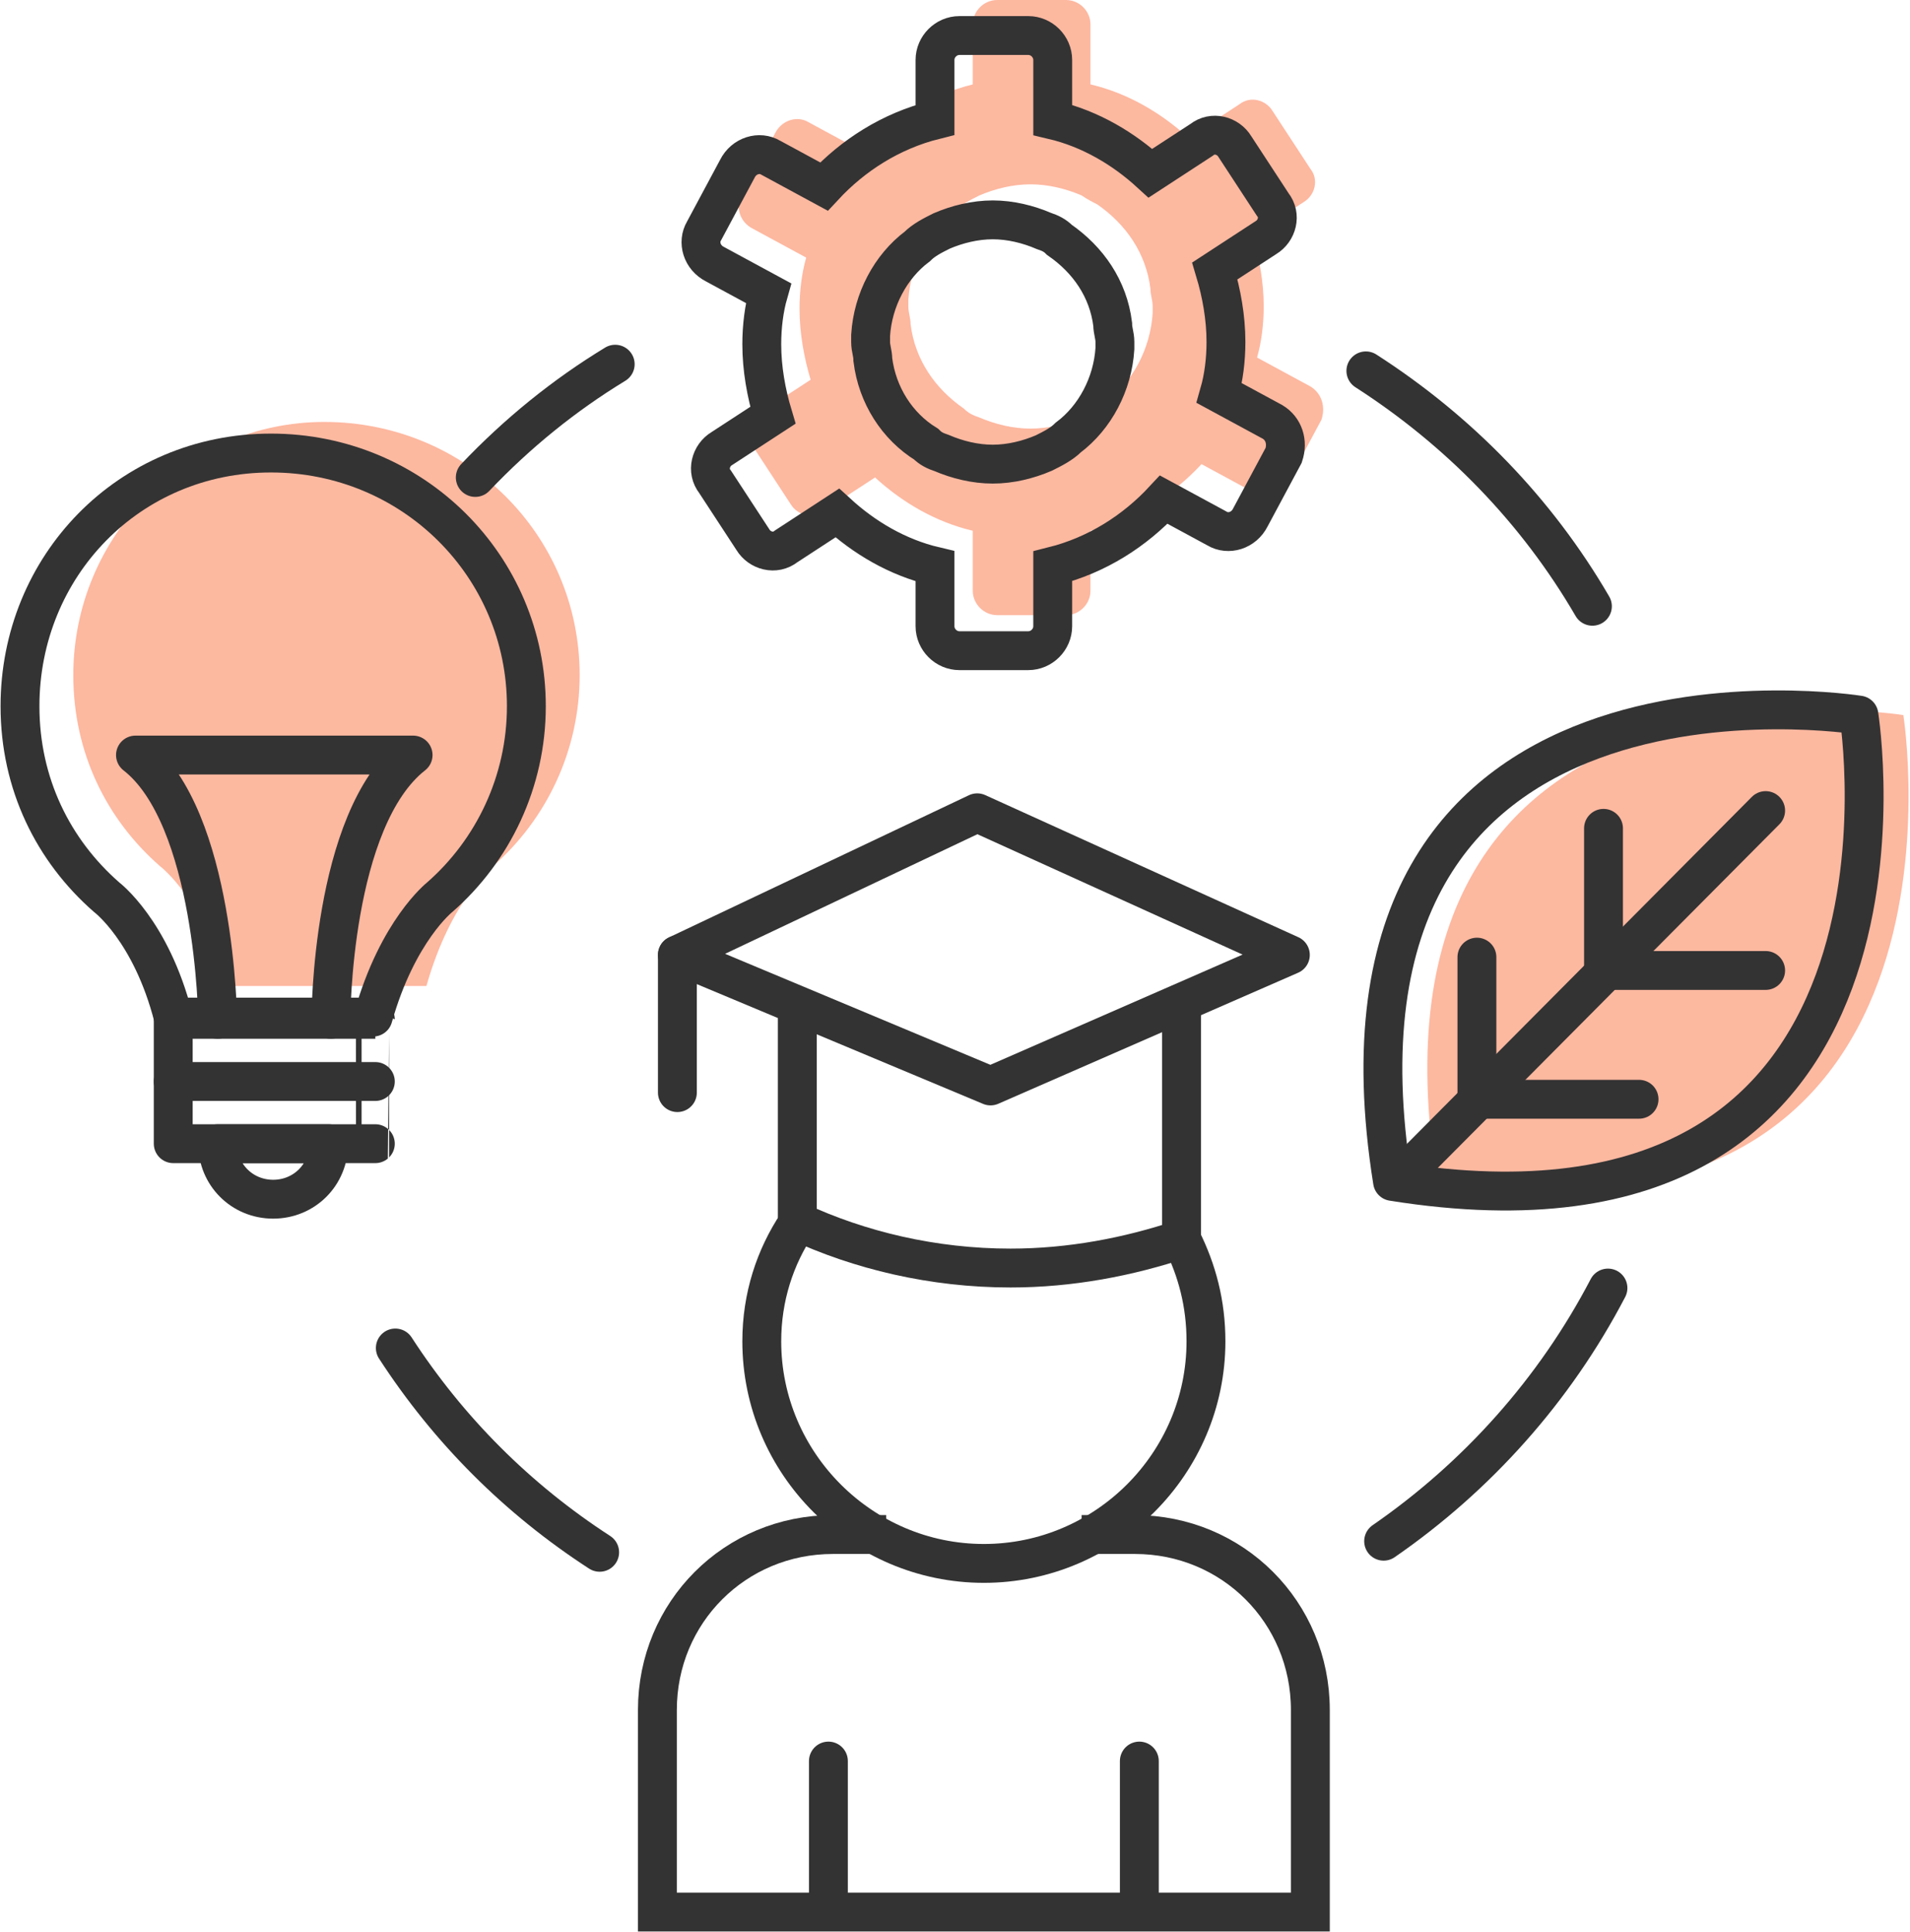 <?xml version="1.0" encoding="utf-8"?>
<!-- Generator: Adobe Illustrator 26.2.1, SVG Export Plug-In . SVG Version: 6.00 Build 0)  -->
<svg version="1.1" id="Layer_1" xmlns="http://www.w3.org/2000/svg" xmlns:xlink="http://www.w3.org/1999/xlink" x="0px" y="0px"
	 viewBox="0 0 86 87" style="enable-background:new 0 0 86 87;" xml:space="preserve">
<style type="text/css">
	.st0{opacity:0.5;fill:#FA4F12;fill-opacity:0.8;}
	.st1{fill:none;stroke:#333333;stroke-width:1.75;stroke-miterlimit:10;}
	.st2{fill:none;stroke:#333333;stroke-width:1.75;stroke-linecap:round;stroke-linejoin:round;}
</style>
<path class="st0" d="M7.2,39c0,0,2,1.5,3,5.4h9c1.1-3.9,3-5.4,3-5.4c2.4-2.1,3.9-5.2,3.9-8.6C26.1,24.1,21,19,14.6,19
	C8.4,19,3.3,24.1,3.3,30.4C3.3,33.9,4.8,36.9,7.2,39z"/>
<path class="st0" d="M85.7,32.2c0,0-25-4-21,21C89.7,57.2,85.7,32.2,85.7,32.2z"/>
<path class="st0" d="M59,17.4l-2.4-1.3c0.2-0.7,0.3-1.5,0.3-2.3c0-1.1-0.2-2.2-0.5-3.2l2.3-1.5c0.5-0.3,0.7-1,0.3-1.5L57.3,5
	c-0.3-0.5-1-0.7-1.5-0.3l-2.3,1.5c-1.2-1.1-2.7-2-4.4-2.4V1.1C49.1,0.5,48.6,0,48,0h-3.1c-0.6,0-1.1,0.5-1.1,1.1v2.7
	c-2,0.5-3.7,1.6-5,3l-2.4-1.3c-0.5-0.3-1.2-0.1-1.5,0.5l-1.5,2.8c-0.3,0.5-0.1,1.2,0.5,1.5l2.4,1.3c-0.2,0.7-0.3,1.5-0.3,2.3
	c0,1.1,0.2,2.2,0.5,3.2l-2.3,1.5c-0.5,0.3-0.7,1-0.3,1.5l1.7,2.6c0.3,0.5,1,0.7,1.5,0.3l2.3-1.5c1.2,1.1,2.7,2,4.4,2.4v2.7
	c0,0.6,0.5,1.1,1.1,1.1H48c0.6,0,1.1-0.5,1.1-1.1v-2.7c2-0.5,3.7-1.6,5-3l2.4,1.3c0.5,0.3,1.2,0.1,1.5-0.5l1.5-2.8
	C59.7,18.3,59.5,17.7,59,17.4L59,17.4z M48.7,18.8c-0.7,0.3-1.5,0.5-2.3,0.5s-1.6-0.2-2.3-0.5c-0.3-0.1-0.5-0.2-0.7-0.4
	c-1.3-0.9-2.2-2.2-2.4-3.8c0-0.3-0.1-0.5-0.1-0.8c0-0.1,0-0.2,0-0.3c0.1-1.6,0.9-3.1,2.1-4c0.3-0.3,0.7-0.5,1.1-0.7
	c0.7-0.3,1.5-0.5,2.3-0.5s1.6,0.2,2.3,0.5C49,9,49.2,9.1,49.4,9.2c1.3,0.9,2.2,2.2,2.4,3.8c0,0.3,0.1,0.5,0.1,0.8c0,0.1,0,0.2,0,0.3
	c-0.1,1.6-0.9,3.1-2.1,4C49.5,18.4,49.1,18.7,48.7,18.8L48.7,18.8z"/>
<path class="st1" d="M53.2,55.8c0.7,1.4,1.1,2.9,1.1,4.6c0,5.5-4.5,10-10,10s-10-4.5-10-10c0-2,0.6-3.8,1.6-5.3"/>
<path class="st1" d="M35.9,45.4V55c2.8,1.3,6.1,2.1,9.6,2.1c2.7,0,5.3-0.5,7.7-1.3v-11"/>
<path class="st2" d="M44.6,48.9L30.5,43L44,36.6L58.1,43L44.6,48.9z"/>
<path class="st1" d="M57.3,19l-2.4-1.3c0.2-0.7,0.3-1.5,0.3-2.3c0-1.1-0.2-2.2-0.5-3.2l2.3-1.5c0.5-0.3,0.7-1,0.3-1.5l-1.7-2.6
	c-0.3-0.5-1-0.7-1.5-0.3l-2.3,1.5c-1.2-1.1-2.7-2-4.4-2.4V2.7c0-0.6-0.5-1.1-1.1-1.1h-3.1c-0.6,0-1.1,0.5-1.1,1.1v2.7
	c-2,0.5-3.7,1.6-5,3l-2.4-1.3c-0.5-0.3-1.2-0.1-1.5,0.5l-1.5,2.8c-0.3,0.5-0.1,1.2,0.5,1.5l2.4,1.3c-0.2,0.7-0.3,1.5-0.3,2.3
	c0,1.1,0.2,2.2,0.5,3.2l-2.3,1.5c-0.5,0.3-0.7,1-0.3,1.5l1.7,2.6c0.3,0.5,1,0.7,1.5,0.3l2.3-1.5c1.2,1.1,2.7,2,4.4,2.4v2.7
	c0,0.6,0.5,1.1,1.1,1.1h3.1c0.6,0,1.1-0.5,1.1-1.1v-2.7c2-0.5,3.7-1.6,5-3l2.4,1.3c0.5,0.3,1.2,0.1,1.5-0.5l1.5-2.8
	C58,19.9,57.8,19.3,57.3,19L57.3,19z M47,20.4c-0.7,0.3-1.5,0.5-2.3,0.5s-1.6-0.2-2.3-0.5c-0.3-0.1-0.5-0.2-0.7-0.4
	c-1.3-0.8-2.2-2.2-2.4-3.8c0-0.3-0.1-0.5-0.1-0.8c0-0.1,0-0.2,0-0.3c0.1-1.6,0.9-3.1,2.1-4c0.3-0.3,0.7-0.5,1.1-0.7
	c0.7-0.3,1.5-0.5,2.3-0.5s1.6,0.2,2.3,0.5c0.3,0.1,0.5,0.2,0.7,0.4c1.3,0.9,2.2,2.2,2.4,3.8c0,0.3,0.1,0.5,0.1,0.8
	c0,0.1,0,0.2,0,0.3c-0.1,1.6-0.9,3.1-2.1,4C47.8,20,47.4,20.2,47,20.4L47,20.4z"/>
<path class="st2" d="M4.8,40.4c0,0,2,1.5,3,5.4h9c1.1-3.9,3-5.4,3-5.4c2.4-2.1,3.9-5.2,3.9-8.6c0-6.3-5.1-11.4-11.5-11.4
	S0.9,25.5,0.9,31.8C0.9,35.3,2.4,38.3,4.8,40.4z"/>
<path class="st2" d="M16.9,45.9H7.8v5.6h9.1C16.9,51.5,16.9,45.9,16.9,45.9z"/>
<path class="st2" d="M9.8,51.5c0,1.4,1.1,2.5,2.5,2.5s2.5-1.1,2.5-2.5H9.8z"/>
<path class="st2" d="M7.8,48.7h9.1"/>
<path class="st2" d="M14.9,45.9c0,0,0-9,3.7-11.9H6.1c3.6,2.8,3.7,11.9,3.7,11.9"/>
<path class="st2" d="M83.7,32.2c0,0-25-4-21,21C87.7,57.2,83.7,32.2,83.7,32.2z"/>
<path class="st2" d="M79.5,36.5L63,53.1"/>
<path class="st2" d="M66.5,43.1v6.4h7.3"/>
<path class="st2" d="M72.2,37.3v6.4h7.3"/>
<path class="st2" d="M27,69.9c-3.7-2.4-6.8-5.5-9.2-9.2"/>
<path class="st2" d="M72.4,58c-2.4,4.6-5.9,8.5-10.1,11.4"/>
<path class="st2" d="M61.5,16.7c4.2,2.7,7.7,6.3,10.2,10.6"/>
<path class="st2" d="M21.4,21.5c1.9-2,4-3.7,6.3-5.1"/>
<path class="st1" d="M39.9,69.1h-2.4c-4.4,0-7.9,3.5-7.9,7.9v9.1H59V77c0-4.4-3.5-7.9-7.9-7.9h-2.4"/>
<path class="st2" d="M37.3,79.3v6.1"/>
<path class="st2" d="M51.3,79.3v6.1"/>
<path class="st2" d="M30.5,43v6.2"/>
</svg>
